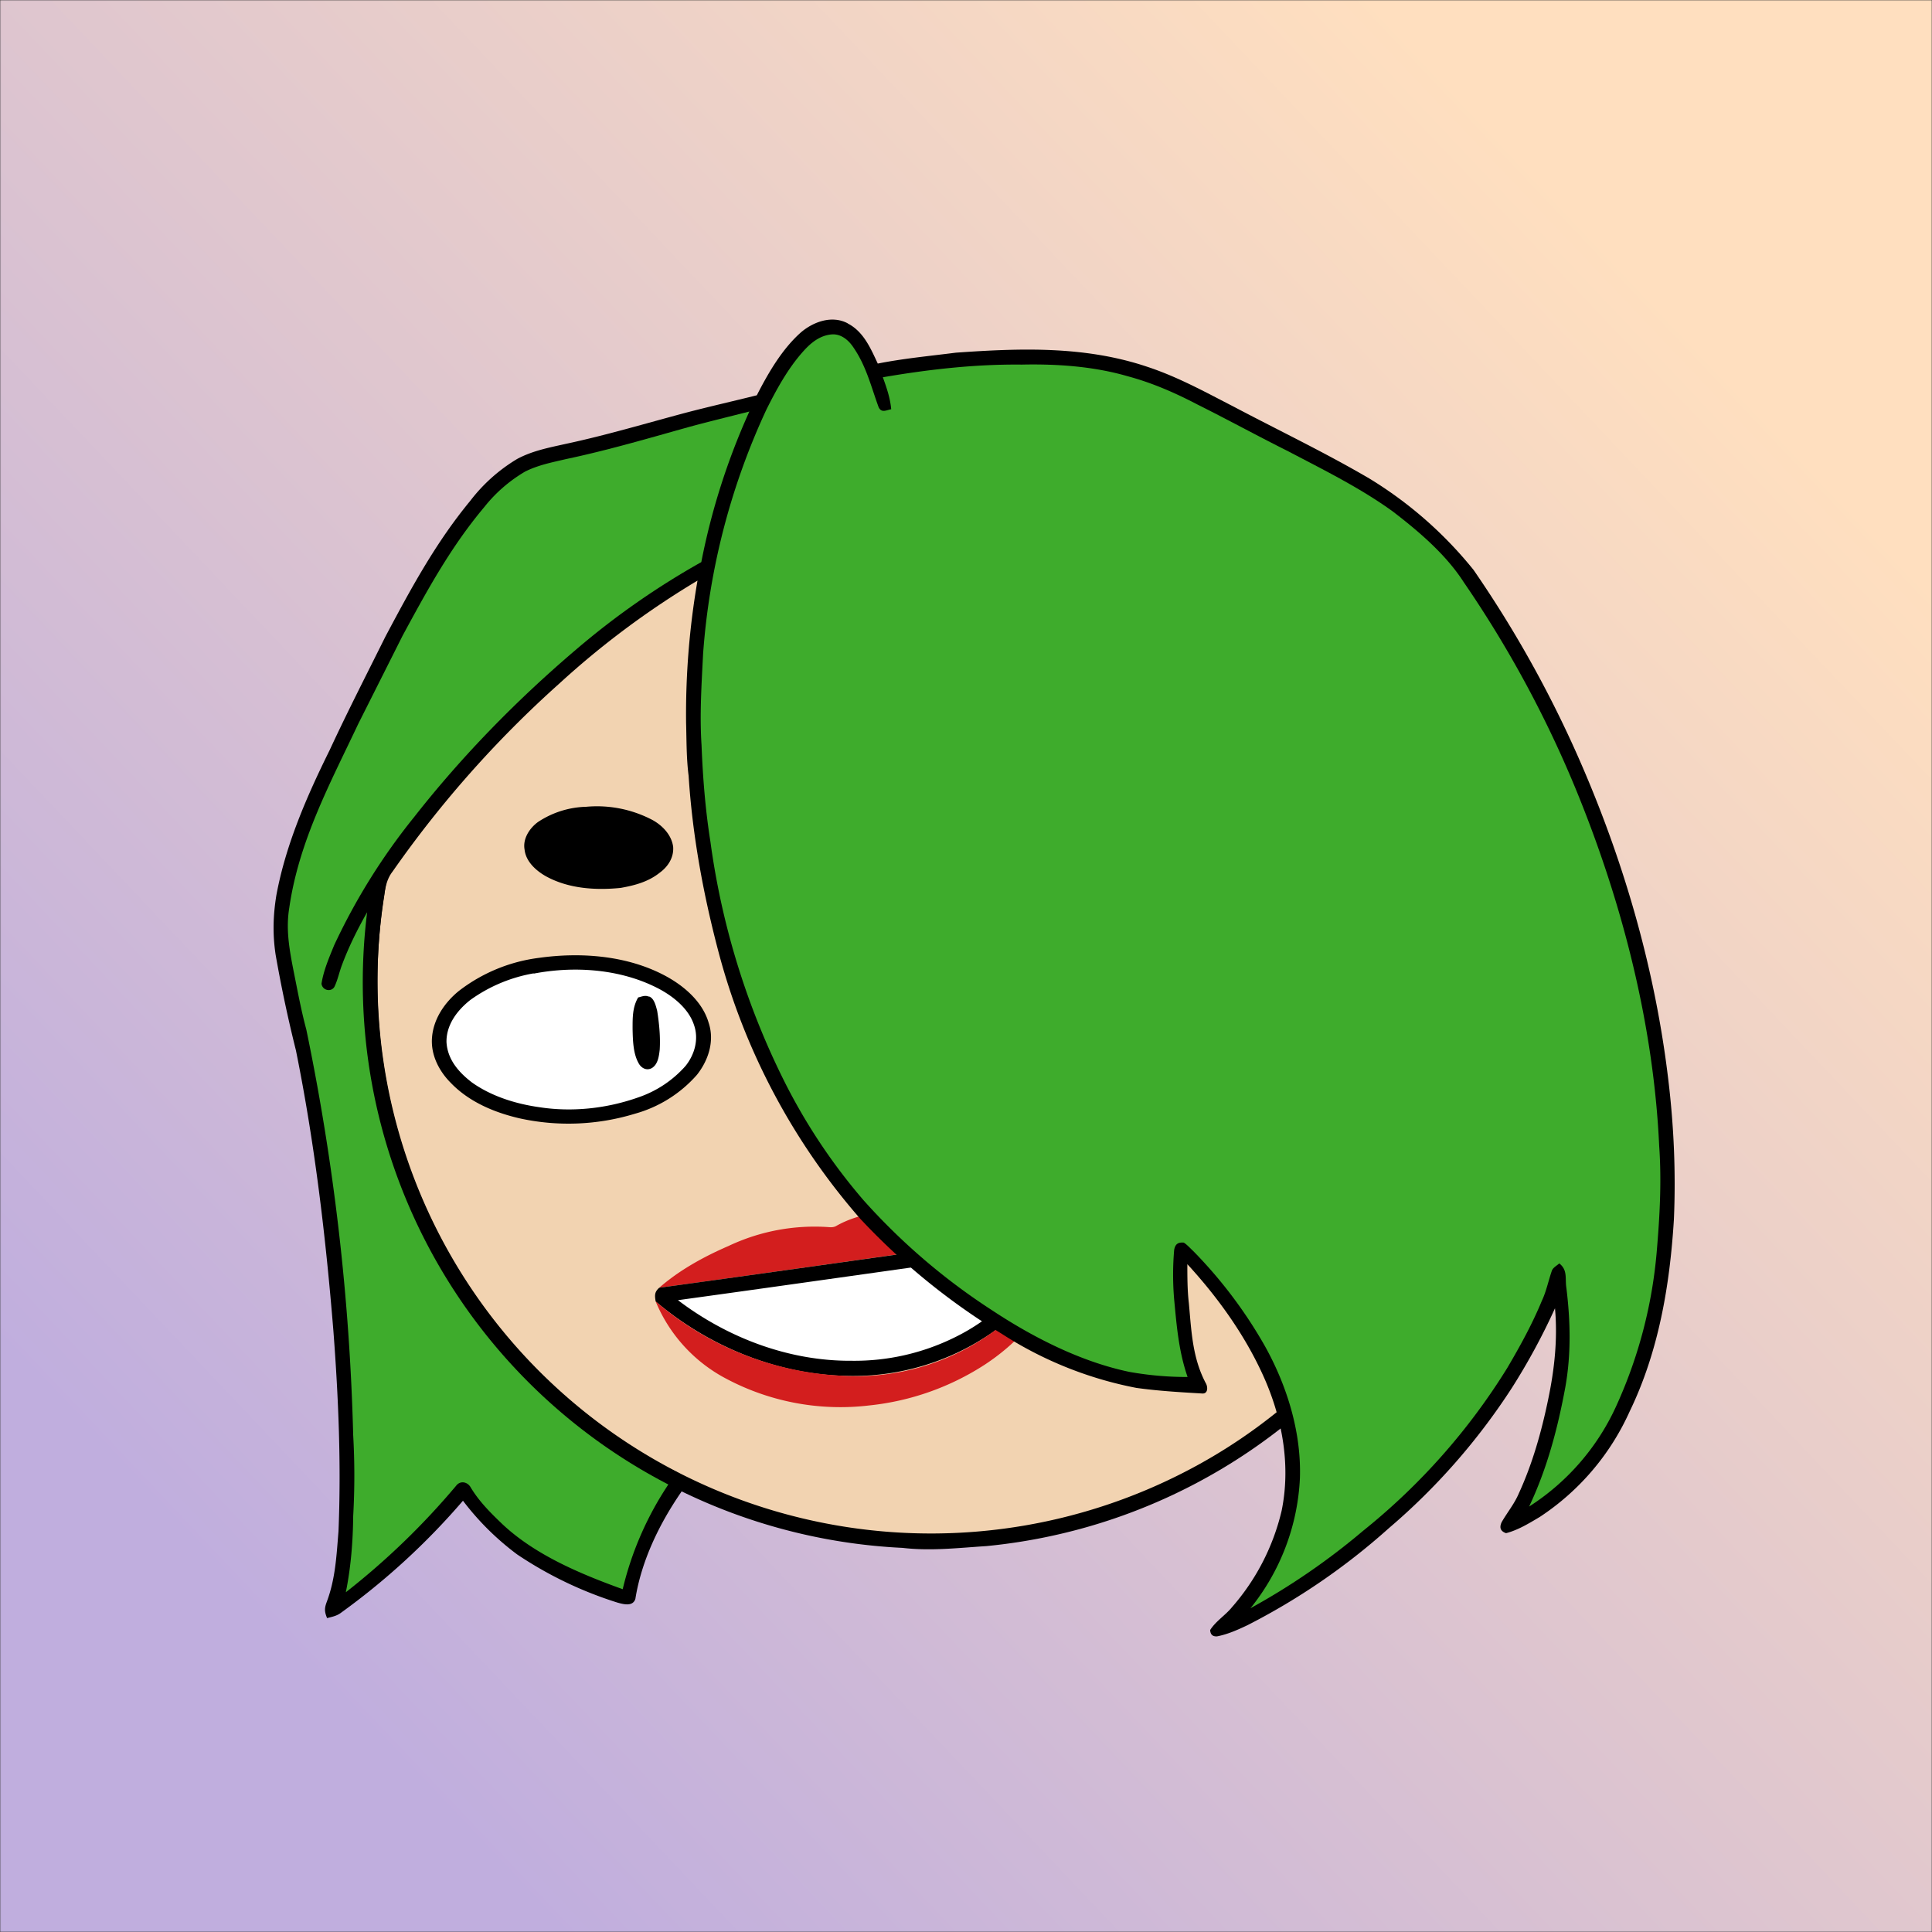 <svg xmlns="http://www.w3.org/2000/svg" viewBox="0 0 762 762" fill="none" shape-rendering="auto"><rect x="0" y="0" width="762" height="762" fill="#333333" stroke="none"/><mask id="viewboxMask"><rect width="762" height="762" rx="0" ry="0" x="0" y="0" fill="#fff" /></mask><g mask="url(#viewboxMask)"><rect fill="url(#backgroundLinear)" width="762" height="762" x="0" y="0" /><defs><linearGradient id="backgroundLinear" gradientTransform="rotate(318 0.5 0.5)"><stop stop-color="#c0aede"/><stop offset="1" stop-color="#ffdfbf"/></linearGradient></defs><path d="M396 164.8a224.8 224.8 0 0 1 104.8 42.4c6.2 4.9 12.5 9.4 18 15a225.4 225.4 0 0 1 71.8 149 58.5 58.5 0 0 1 50.9 42.2 71 71 0 0 1-27.6 76.5c-11 7.7-24.5 12-38 11.7-5 0-10-1.6-15-1.8-1.9 2.2-3.3 4.9-4.8 7.3A223.3 223.3 0 0 1 389 609.8c-11 .7-21.9 2-33 .7a223.7 223.7 0 0 1-178.8-342.3A223.4 223.4 0 0 1 352 163.5c14.6-1.4 29.4-.3 44 1.3Z" fill="#000"/><path fill-rule="evenodd" clip-rule="evenodd" d="M498.8 213.2A216 216 0 0 0 363 169c-13-.2-26.2 1.6-39 4a218 218 0 0 0-113.6 365.5 218.5 218.5 0 0 0 260.4 40.2c35-18.8 64.2-47.3 84.4-81.5l-3-1.6c-2.8-1.4-5.7-3-8-5-2.2-2-.3-5.8 2.7-4.7 1.5.7 3 1.6 4.4 2.4a55 55 0 0 0 59.6-3.6 64.5 64.5 0 0 0 25-69.8 53.1 53.1 0 0 0-24-31 52.6 52.6 0 0 0-47-2.8c-1.6.8-3.4 1.5-5 1.3-2.5-.2-2.8-4.2-.6-5.2 8-4 16.5-5.6 25.4-6.4a217 217 0 0 0-72-146.4c-4.4-4-8.7-8.1-13.9-11.3Zm107.6 196.2c2-1.2 1.3-5.1-1.4-5-2 0-4.2.8-6.2 1.6l-1.4.4a95.1 95.1 0 0 0-25.5 12.4c-2.2 2-2.2 4.4.1 6.2a92 92 0 0 0 5.2 2.8 36 36 0 0 1 13 9.2c-.2 1.9-2 3.4-3.4 4.5l-.2.2c-3.9 3-8.8 5-13.6 7-2.5 1-4.9 2-7.1 3.1-1.7.8-2.6 2.2-1.6 3.9 1 2 3.2 1.1 5 .5l.6-.2 5.4-2.3c5.4-2.3 11-4.5 15.4-8 2.7-2.1 5.1-5.1 5.4-8.7-.5-3.4-2.7-5.7-5.3-7.8a83 83 0 0 0-11.6-7.2l-1.1-.6c5.4-3 10.8-5.6 16.6-7.7l5-1.7a52 52 0 0 0 6.7-2.6Z" fill="#f2d3b1"/><g transform="translate(-161 -83)"><path d="M540.5 447.7a103 103 0 0 1 57 7.8 46 46 0 0 1 21.2 19c3.9 7.3 3.9 16.7-.2 24-4.2 8-12 14-20 18.2a95.3 95.3 0 0 1-44.5 9.6c-12 0-24-1.8-35.2-6a56 56 0 0 1-23.7-16.3 26.6 26.6 0 0 1-6-22 35.2 35.2 0 0 1 14.5-20.4 82 82 0 0 1 36.9-13.9Z" fill="#000"/><path d="M547 452.7c8.4-.3 17.2-.6 25.5 1a74 74 0 0 1 30.3 11.5c5.5 4 10.4 9.1 12.3 15.8 2 6.8-.2 14.1-4.7 19.4a54.2 54.2 0 0 1-24.6 15.5c-9.9 3.2-20.4 5-30.8 4.8a92.9 92.9 0 0 1-30.2-4.5A54 54 0 0 1 500 501c-4.3-5-7-12.4-4.9-19 1.5-6.5 6.7-12 12-16 11.4-8.2 26-12 39.9-13.3Z" fill="#fff"/><path d="M373.5 460.8c16.3-2.3 34.2-1 49 6.6 7.8 4 15.5 10.4 18 19 2.4 7.2-.1 14.8-4.6 20.5a50.5 50.5 0 0 1-24.6 15.4 89.7 89.7 0 0 1-45.3 1.8c-10-2.3-20-6.5-27.2-14-4.7-4.7-8-11.2-7.4-18 .6-7.3 5-13.7 10.5-18.2a65 65 0 0 1 31.6-13.1Z" fill="#000"/><path d="M371.5 467c15.6-3 33-1.9 47.4 5 6.4 3 13.5 8.2 15.8 15.2 2 5.6.3 11.7-3.3 16.2a43.5 43.5 0 0 1-18.6 12.4c-12.4 4.4-26 5.9-39 3.9-9.3-1.3-19-4.3-26.7-9.8-5.2-4-9.6-9-10-15.9-.1-6.8 4.2-12.5 9.4-16.6a60.4 60.4 0 0 1 25-10.5Z" fill="#fff"/><path d="M592.2 469.2c2.1-1.6 4.7-.3 6 1.7 2.4 4 2.4 9.6 2.8 14.1.2 4.4.5 9.6-1.2 13.8-2 4-7.5 1.3-8.8-1.9a50.3 50.3 0 0 1-1.6-20.3c.4-2.4.6-6 2.8-7.4ZM416.9 476c2.1.6 2.8 3.8 3.3 5.7.8 5 1.3 10.2 1 15.3-.3 2.6-.7 5.7-3 7.2-2.2 1.3-4.4 0-5.4-2-2.1-3.8-2.2-9-2.3-13.2 0-4.4-.1-8.7 2.2-12.6 1.4-.3 2.7-1 4.2-.3Z" fill="#000"/></g><g transform="translate(-161 -83)"><path d="M523.2 384.4c6.2-.5 13.1-.6 18.5 3a10 10 0 0 1 4.5 10.7c-1.6 6.1-6.7 10.9-11.6 14.4a67.6 67.6 0 0 1-30.6 11.6c-5.6.5-12.5.4-17.5-2.6a10.2 10.2 0 0 1-5.2-10.3c1-5.8 5.5-10.5 10-14 9.1-7 20.5-11.3 32-12.8ZM392.2 401.2a47 47 0 0 1 26.3 5.3c3.9 2.2 7.4 5.9 8 10.5.3 4.2-2 7.8-5.3 10.2-4.5 3.6-9.8 5-15.4 6-10 1-20.6.3-29.5-4.6-3.9-2.2-7.9-5.8-8.4-10.5-.8-4.3 2-8.5 5.3-10.9a36 36 0 0 1 19-6Z" fill="#000"/></g><g transform="translate(-161 -83)"><path d="M526 559.6c18 0 37.2 2.1 54 9-52.2 7.3-107.2 15.2-159 22.3 8-7 17.7-12.3 27.4-16.5A79.3 79.3 0 0 1 488 567c1 .1 1.9 0 2.7-.4 10.2-5.9 23.7-6.6 35.3-7Z" fill="#D31E1E"/><path d="M580 568.7c2.4 1 2 3.4 1.4 5.4a92 92 0 0 1-28.4 34 96.5 96.5 0 0 1-60 17.5c-26.8-1-53-12-73.4-29.3-.4-2.4-.5-3.7 1.4-5.4 51.8-7.1 106.8-15 159-22.2Z" fill="#000"/><path d="M581.4 574.1c-1.1 4.6-1.9 9.2-3.7 13.7-5.3 13.9-16 25.4-28.4 33.5a103.3 103.3 0 0 1-45.3 16 96 96 0 0 1-58-11.3 60.6 60.6 0 0 1-26.4-29.7 122.1 122.1 0 0 0 73.4 29.3 92 92 0 0 0 88.4-51.5Z" fill="#D31E1E"/><path d="M573.9 575.5c-8.2 15-21 27.5-36.4 35a89.2 89.2 0 0 1-40.5 9.2c-24.7.2-49-9-68.6-23.9 48-6.6 97.8-13.8 145.5-20.3Z" fill="#fff"/></g><g transform="translate(-161 -83)"></g><g transform="translate(-161 -83)"></g><g transform="translate(-161 -83)"><path d="M495.4 210.6c6.2 3.2 9 9.8 11.8 15.8 10-2 20.6-3 30.8-4.3 25.4-1.8 50.8-2.7 75.3 5.5 12.2 4 23 10 34.3 15.8 17.6 9.3 36.4 18.3 53.6 28.4a158.6 158.6 0 0 1 41 36 450.4 450.4 0 0 1 43.4 78.7c16.7 39 28.4 80.3 33.4 122.4 2.2 18.3 3 36.7 2.2 55.1-1.6 26-6 52.1-17.5 75.8a97.7 97.7 0 0 1-35.4 41.5c-4.2 2.5-8.6 5.2-13.3 6.4-2.3-.8-2.7-2.3-1.7-4.4 2.2-3.8 5-7.2 6.7-11.2 5.4-11.7 9-24.5 11.6-37.1 2.5-11.9 3.8-23.9 2.7-36a254.3 254.3 0 0 1-17 31.4 254 254 0 0 1-48.6 55.4A260.8 260.8 0 0 1 653 724c-3.8 1.8-7.8 3.6-12 4.4-1.7.1-2.6-.7-2.7-2.5 2.2-3.5 6-5.8 8.6-9a88.5 88.5 0 0 0 19.6-38.1c3.5-17.2.5-35-6.3-51-7.3-17-18.4-32.6-30.9-46.2 0 5.1 0 10.3.6 15.4 1 11 1.4 21.5 6.6 31.4 1 1.6 1 4.5-1.5 4.2-8.6-.5-17.2-1-25.8-2.2A150 150 0 0 1 556 609a263.6 263.6 0 0 1-55.7-45.3 261.4 261.4 0 0 1-55.9-105.2c-6-22.7-10.3-46-11.8-69.5-.9-7-.8-14-1-21a309 309 0 0 1 4.5-56 335.9 335.9 0 0 0-54.5 40.6 428.5 428.5 0 0 0-65.8 74.2c-2.1 2.7-2.8 5.9-3.2 9.2a217.2 217.2 0 0 0 109 224.3c3.3 2 7 3.2 9.8 5.6.7 2.4-.7 3.8-1.8 5.7-8.6 12.5-15.6 27-18 42-1 3.2-4.8 2.1-7 1.5a153 153 0 0 1-39.6-19 106.6 106.6 0 0 1-21.4-21.2 277 277 0 0 1-48.4 44.4c-1.6 1.1-3.3 1.4-5.2 1.9-1-2.5-1.1-3.7-.2-6.2 3.5-9.2 3.9-18.3 4.7-28 1.1-26.4 0-52.6-2-79-3-37-7.4-74.3-14.8-110.8a531 531 0 0 1-8-37.7c-1.2-8-1-15.4.3-23.4 3.7-20 12-39 21-57.2 7-15.1 14.6-29.9 22-44.8 10.1-19 19.8-37 33.5-53.6A65.8 65.8 0 0 1 365 264c6-3.2 12.3-4.4 19-5.9 16-3.4 32-8.2 47.8-12.4 9.2-2.4 18.5-4.5 27.7-6.8 4.5-8.8 10-18.3 17.5-24.9 5-4.2 12.2-6.7 18.3-3.5Z" fill="#000"/><g fill="#3eac2c"><path d="M489 214.9c3.5-.3 6.4 2 8.3 4.7 5.3 7.5 7.2 15.7 10.2 23.9 1.1 2.5 3 1.3 5 .9-.4-4.4-1.8-8.5-3.3-12.6 18-3.1 36.5-5.2 54.8-5 14-.3 28.4.7 41.8 4.6 9.7 2.6 18.8 6.6 27.6 11.2 12 6 23.7 12.4 35.7 18.4 13.9 7.3 28.5 14.5 41.2 23.7 10.3 7.9 21 17 28 27.9a441 441 0 0 1 44.6 82.6c18 44.1 30.3 92 32.5 139.8 1 14.1.2 28-1 42a184 184 0 0 1-15.6 59.8 92.6 92.6 0 0 1-34.7 40.4c7.1-15 11.3-30.9 14.3-47.2 2.3-13 2-26 .4-39-.6-3.8.6-7-2.8-9.7-1 .9-2.4 1.6-2.9 2.8-1.4 4-2.2 8.2-4 12-3.8 9.2-8.6 17.9-13.6 26.4a252.7 252.7 0 0 1-56.8 64.2 269.6 269.6 0 0 1-44.5 30.6 88.2 88.2 0 0 0 19.5-51.3c.6-18-5-36.2-13.7-51.9a180.5 180.5 0 0 0-28.4-37.7c-1.2-1.1-2.3-2.4-3.7-3.3-2.3-.2-3.4.6-3.8 2.9a114 114 0 0 0 0 19.5c1 10.6 1.8 20.5 5.3 30.6a129 129 0 0 1-22.9-2c-19.2-4-38-13.6-54.2-24.3a250.4 250.4 0 0 1-50.7-43.4 229.6 229.6 0 0 1-31.2-46.8 301.6 301.6 0 0 1-29.2-94.6c-2-12.6-3-25.3-3.5-38-.8-12 0-24 .6-36a275 275 0 0 1 25-96.5c4-8 8.5-16.2 14.4-22.8 3-3.4 6.6-6.4 11.3-6.8Z"/><path d="M456.6 245.2c-8.6 19-15 39-19 59.5a308 308 0 0 0-49.4 34.5c-23.4 19.9-45 42-63.9 66.1a246.4 246.4 0 0 0-31.5 50.5c-2 4.9-4.2 10-5 15.2.4 2.8 4.1 3.4 5.2 1 1.2-2.6 1.8-5.5 2.8-8.2 2.7-7.3 6.2-14.3 10-21a223 223 0 0 0 118.8 225.7 127.7 127.7 0 0 0-18 41.3c-16.6-6-34.6-13.5-47.6-25.8-4.7-4.5-9.2-9-12.5-14.6-1.3-2-4-2.5-5.6-.4a291.1 291.1 0 0 1-43.5 42c2-9.9 2.8-20 2.9-30 .6-10.7.6-21.3 0-32a899.8 899.8 0 0 0-18.5-160c-2.1-7.8-3.5-15.6-5.1-23.5-1.6-8.2-3-16.1-1.6-24.5 3.8-26.3 16.1-49 27.2-72.5l17.5-34.8c9.7-17.9 19-35 32.2-50.7a58 58 0 0 1 16.1-14c5.2-2.6 10.5-3.6 16-4.9 16.6-3.5 32.9-8.3 49-12.8 7.8-2.1 15.6-4 23.5-6Z"/></g></g><g transform="translate(-161 -83)"></g></g></svg>
